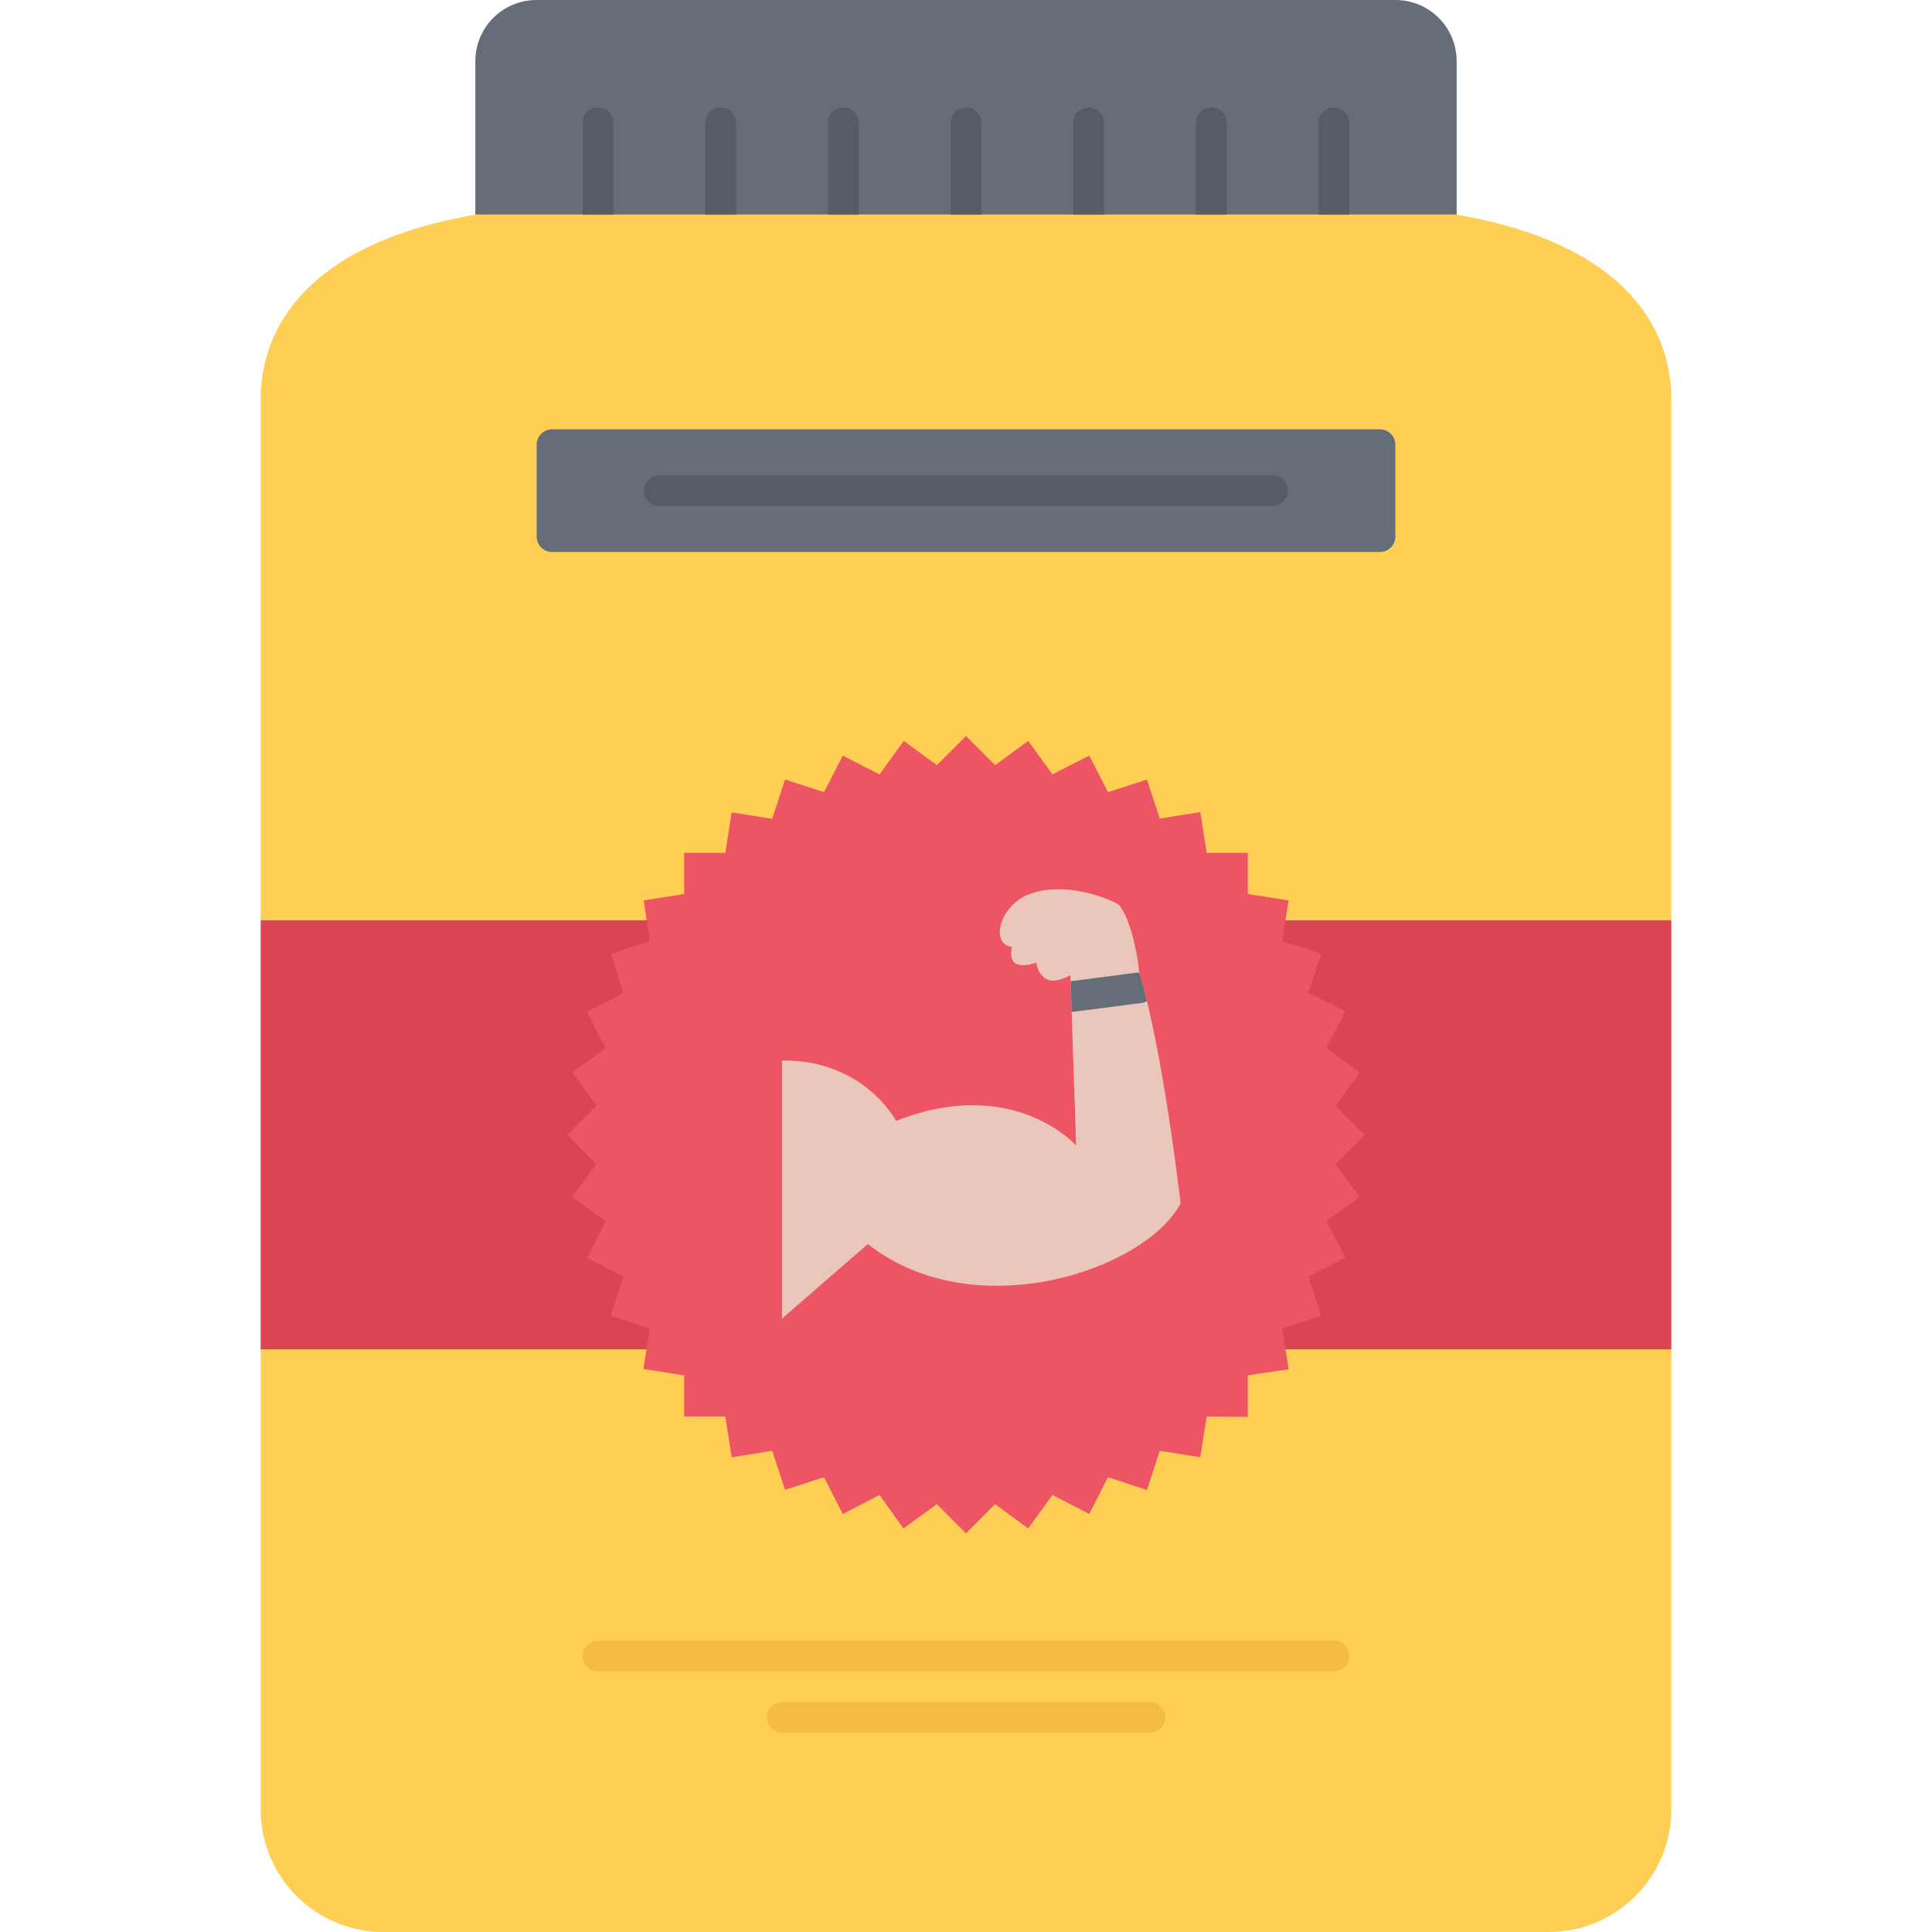 <svg height="504pt" viewBox="-68 0 504 504" width="504pt" xmlns="http://www.w3.org/2000/svg"><path d="m64 56h-8v-40c0-8.879 7.129-16 16-16h224c8.871 0 16 7.121 16 16v40zm0 0" fill="#656d78"/><g fill="#545c66"><path d="m88 60.016c-2.207 0-4-1.793-4-4v-24c0-2.207 1.793-4 4-4s4 1.793 4 4v24c0 2.207-1.793 4-4 4zm0 0"/><path d="m120 60.016c-2.207 0-4-1.793-4-4v-24c0-2.207 1.793-4 4-4s4 1.793 4 4v24c0 2.207-1.793 4-4 4zm0 0"/><path d="m152 60.016c-2.207 0-4-1.793-4-4v-24c0-2.207 1.793-4 4-4s4 1.793 4 4v24c0 2.207-1.793 4-4 4zm0 0"/><path d="m184 60.016c-2.207 0-4-1.793-4-4v-24c0-2.207 1.793-4 4-4s4 1.793 4 4v24c0 2.207-1.793 4-4 4zm0 0"/><path d="m216 60.016c-2.207 0-4-1.793-4-4v-24c0-2.207 1.793-4 4-4s4 1.793 4 4v24c0 2.207-1.793 4-4 4zm0 0"/><path d="m248 60.016c-2.207 0-4-1.793-4-4v-24c0-2.207 1.793-4 4-4s4 1.793 4 4v24c0 2.207-1.793 4-4 4zm0 0"/><path d="m280 60.016c-2.207 0-4-1.793-4-4v-24c0-2.207 1.793-4 4-4s4 1.793 4 4v24c0 2.207-1.793 4-4 4zm0 0"/></g><path d="m0 240h368v112h-368zm0 0" fill="#da4453"/><path d="m360 352h-360v120c0 17.68 14.32 32 32 32h304c17.68 0 32-14.32 32-32v-120zm0 0" fill="#ffce54"/><path d="m312 56h-256c-46.488 8-56 32-56 48v136h368v-136c0-16-9.512-40-56-48zm0 0" fill="#ffce54"/><path d="m296 140c0 2.199-1.801 4-4 4h-216c-2.199 0-4-1.801-4-4v-24c0-2.199 1.801-4 4-4h216c2.199 0 4 1.801 4 4zm0 0" fill="#656d78"/><path d="m212.719 253.68s.562 1.199 2.32 2.168l-2.719 8.16c-.641 24 .398 34.801.398 34.801s-16.32-18.48-46.949-6.402c0 0-8.328-16-29.77-15.758v67.359l22.398-19.441c27.832 21.832 72.32 6.875 81.602-10.637 0 0-4.641-40.242-10.801-60.242 0 0-1.129-12.238-5.277-17.598-.41-.48-13.602-7.043-24.16-2.48-4.809 2.078-7.691 7.68-6.809 10.797.719 2.641 3.039 2.641 3.039 2.641s-.961 3.441 1.129 4.402c2.16.957 5.191-.32 5.191-.32s.48 3.918 3.598 4.641c2.41.551 6.809-2.09 6.809-2.09zm67.68 34.719 7.602 7.602-7.602 7.602 6.32 8.719-8.719 6.238 4.961 9.594-9.602 4.879 3.281 10.242-10.16 3.277 1.191 7.359.48 3.281-10.641 1.594v10.816l-10.719-.082-1.672 10.633-10.562-1.68-3.359 10.238-10.168-3.359-4.879 9.602-9.594-4.961-6.328 8.719-8.629-6.32-7.602 7.609-7.602-7.602-8.719 6.32-6.238-8.719-9.594 4.961-4.879-9.602-10.168 3.281-3.359-10.168-10.562 1.68-1.68-10.633h-10.719v-10.719l-10.641-1.68 1.672-10.555-10.16-3.359 3.281-10.168-9.512-4.879 4.871-9.594-8.719-6.32 6.32-8.637-7.594-7.609 7.602-7.602-6.32-8.637 8.719-6.32-4.871-9.512 9.512-4.883-3.281-10.238 10.16-3.273-1.59-10.641 10.559-1.68v-10.734h10.719l1.672-10.551 10.562 1.68 3.359-10.242 10.168 3.281 4.879-9.52 9.594 4.879 6.328-8.719 8.629 6.32 7.602-7.609 7.602 7.602 8.629-6.32 6.328 8.719 9.594-4.879 4.879 9.52 10.168-3.281 3.359 10.168 10.562-1.68 1.672 10.633h10.719v10.727l10.641 1.68-.48 3.121-1.191 7.441 10.16 3.359-3.281 10.168 9.512 4.879-4.871 9.586 8.719 6.32zm0 0" fill="#ed5564"/><path d="m263.984 132h-159.969c-2.207 0-4-1.793-4-4s1.793-4 4-4h159.969c2.207 0 4 1.793 4 4s-1.793 4-4 4zm0 0" fill="#545c66"/><path d="m280 436h-192c-2.207 0-4-1.793-4-4s1.793-4 4-4h192c2.207 0 4 1.793 4 4s-1.793 4-4 4zm0 0" fill="#f6bb42"/><path d="m232 452h-96c-2.207 0-4-1.793-4-4s1.793-4 4-4h96c2.207 0 4 1.793 4 4s-1.793 4-4 4zm0 0" fill="#f6bb42"/><path d="m229.199 253.68s-1.129-12.238-5.277-17.602c-.41-.477-13.602-7.039-24.16-2.477-4.809 2.078-7.691 7.68-6.809 10.797.719 2.641 3.039 2.641 3.039 2.641s-.961 3.441 1.129 4.402c2.16.957 5.191-.32 5.191-.32s.48 3.918 3.598 4.641c1.547.359 3.832-.586 5.328-1.32l1.473 44.359s-16.32-18.48-46.949-6.402c0 0-8.328-16-29.77-15.758v67.359l22.398-19.441c27.832 21.832 72.32 6.875 81.602-10.637.008 0-4.633-40.242-10.793-60.242zm0 0" fill="#eac6bb"/><path d="m229.215 253.742c-.176 0-.352-.055-.527-.031l-17.391 2.258.27 8.039 18.152-2.359c.547-.074 1.051-.25 1.504-.512-.656-2.648-1.32-5.16-2.008-7.395zm0 0" fill="#656d78"/></svg>